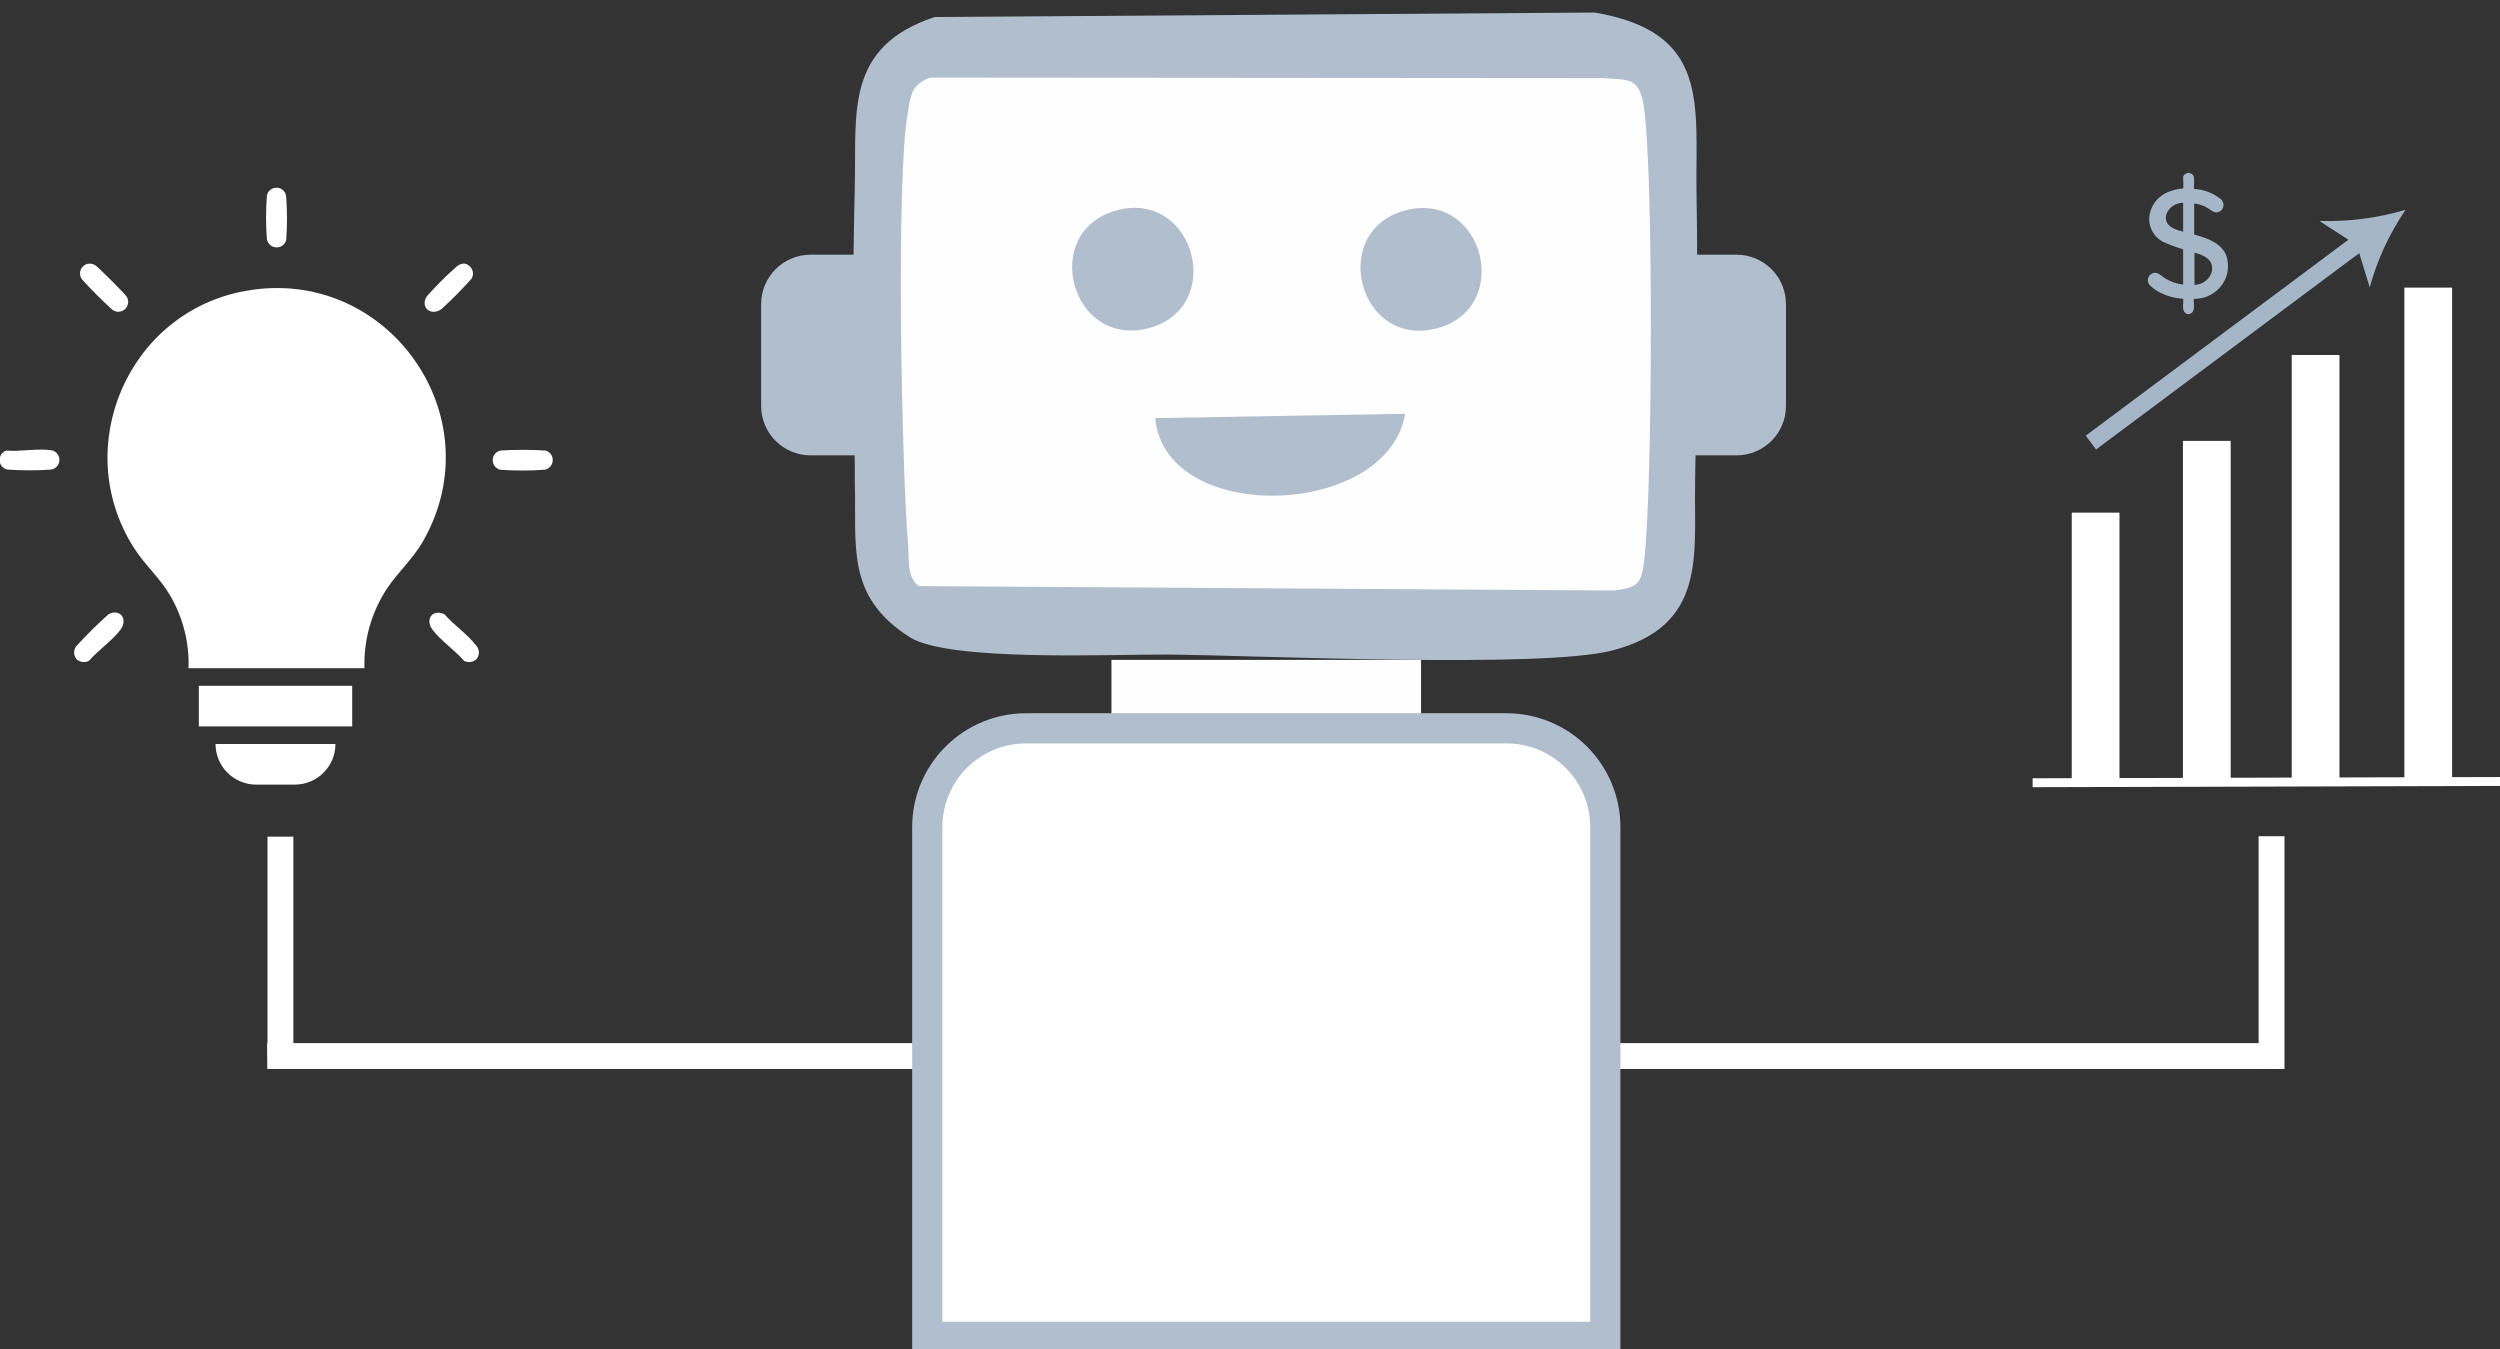<svg width="580" height="313" viewBox="0 0 580 313" fill="none" xmlns="http://www.w3.org/2000/svg">
<rect x="0" y="0" width="580" height="313" fill="#333333" stroke="none"/>
<g clip-path="url(#clip0_57_2)">
<path d="M527 194L527 248" stroke="white" stroke-width="6" stroke-miterlimit="10"/>
<path d="M528.64 245H375" stroke="white" stroke-width="6" stroke-miterlimit="10"/>
<path d="M491.719 118.932H480.642V181.387H491.719V118.932Z" fill="white"/>
<path d="M517.519 102.287H506.442V181.261H517.519V102.287Z" fill="white"/>
<path d="M542.756 82.354H531.68V181.17H542.756V82.354Z" fill="white"/>
<path d="M568.889 66.729H557.812V180.734H568.889V66.729Z" fill="white"/>
<path d="M471.572 181.594L580 181.296" stroke="white" stroke-width="2.07" stroke-miterlimit="10"/>
<path d="M485.091 102.676L548.091 55.676" stroke="#A5B6C9" stroke-width="4" stroke-miterlimit="10"/>
<path d="M558.091 48.676C554.332 54.19 551.525 60.271 549.782 66.676L546.782 56.893L538.091 51.255C544.857 51.464 551.612 50.593 558.091 48.676Z" fill="#A5B6C9"/>
<path d="M507.45 72.851C505.958 72.319 506.651 70.563 506.491 69.303C504.387 69.208 502.338 68.599 500.524 67.529C499.771 67.099 499.093 66.547 498.518 65.897C498.381 65.649 498.305 65.371 498.297 65.088C498.289 64.804 498.35 64.523 498.473 64.267C498.597 64.012 498.78 63.79 499.007 63.62C499.234 63.45 499.499 63.336 499.779 63.289C500.72 63.147 501.554 64.088 502.282 64.567C503.554 65.365 504.995 65.857 506.491 66.004V57.843C504.965 57.391 503.47 56.84 502.016 56.194C500.786 55.609 499.795 54.621 499.207 53.394C498.618 52.167 498.469 50.776 498.784 49.452C499.036 48.367 499.545 47.357 500.268 46.508C500.991 45.659 501.907 44.996 502.939 44.574C504.074 44.113 505.271 43.82 506.491 43.705C506.615 43.527 506.491 41.487 506.491 41.008C506.58 40.749 506.747 40.525 506.97 40.366C507.193 40.207 507.46 40.121 507.734 40.121C508.008 40.121 508.275 40.207 508.497 40.366C508.72 40.525 508.888 40.749 508.977 41.008C509.101 41.47 508.977 43.722 508.977 43.829C511.281 43.945 513.488 44.79 515.28 46.242C515.474 46.421 515.626 46.641 515.724 46.886C515.822 47.131 515.864 47.395 515.847 47.659C515.83 47.922 515.754 48.178 515.626 48.409C515.497 48.639 515.318 48.838 515.103 48.991C513.824 49.789 513.007 48.69 511.96 48.14C511.059 47.642 510.07 47.323 509.048 47.2V54.402C511.942 55.218 515.458 56.335 516.559 59.458C517.003 60.939 517.003 62.518 516.559 63.999C516.034 65.581 515.013 66.953 513.648 67.911C512.282 68.87 510.645 69.364 508.977 69.321C508.835 70.545 509.492 72.39 507.947 72.869L507.45 72.851ZM506.491 47.057C505.632 47.04 504.789 47.295 504.084 47.786C503.379 48.277 502.848 48.978 502.567 49.789C501.963 52.397 504.466 53.249 506.491 53.745V47.057ZM509.119 66.092C510.018 66.077 510.89 65.78 511.61 65.241C512.331 64.703 512.863 63.952 513.132 63.094C513.718 60.274 511.356 59.209 509.119 58.624V66.092Z" fill="#A5B6C9"/>
<path d="M65.061 194.103V245.366" stroke="white" stroke-width="6" stroke-miterlimit="10"/>
<path d="M62 245L213 245" stroke="white" stroke-width="6" stroke-miterlimit="10"/>
<path d="M17.819 152.989C17.41 152.538 17.188 151.948 17.199 151.339C17.209 150.731 17.451 150.149 17.876 149.712C20.193 147.186 22.634 144.778 25.192 142.495C27.863 141.109 29.778 143.641 27.955 146.092C26.132 148.544 22.681 150.938 20.64 153.309C20.192 153.545 19.683 153.64 19.18 153.583C18.677 153.526 18.203 153.319 17.819 152.989Z" fill="white"/>
<path d="M110.48 152.989C110.096 153.319 109.622 153.526 109.119 153.583C108.616 153.64 108.107 153.545 107.659 153.31C105.629 150.938 102.144 148.521 100.343 146.093C98.543 143.664 100.343 141.212 103.107 142.495C105.159 144.878 108.588 147.272 110.422 149.712C110.847 150.149 111.089 150.731 111.1 151.339C111.111 151.948 110.889 152.538 110.48 152.989Z" fill="white"/>
<path d="M20.181 61.241C20.526 61.147 20.888 61.132 21.239 61.197C21.591 61.262 21.923 61.407 22.211 61.619C22.853 62.032 28.919 68.092 29.331 68.745C29.633 69.186 29.772 69.718 29.722 70.25C29.673 70.782 29.439 71.281 29.06 71.659C28.682 72.036 28.183 72.27 27.651 72.32C27.118 72.369 26.585 72.231 26.144 71.929C23.647 69.676 21.267 67.298 19.012 64.804C18.791 64.509 18.645 64.166 18.586 63.803C18.526 63.44 18.555 63.068 18.67 62.719C18.785 62.37 18.982 62.053 19.245 61.796C19.508 61.538 19.829 61.348 20.181 61.241Z" fill="white"/>
<path d="M109.058 61.86C109.419 62.221 109.648 62.692 109.711 63.198C109.773 63.705 109.664 64.217 109.402 64.655C107.206 67.112 104.887 69.455 102.453 71.677C100 73.499 97.385 71.276 99.013 68.756C101.16 66.323 103.458 64.027 105.893 61.883C106.902 61.058 107.992 60.783 109.058 61.86Z" fill="white"/>
<path d="M63.513 43.645C63.839 43.543 64.184 43.517 64.522 43.57C64.86 43.623 65.18 43.753 65.459 43.95C65.738 44.148 65.967 44.407 66.129 44.708C66.291 45.009 66.38 45.343 66.391 45.685C66.649 49.029 66.649 52.387 66.391 55.731C66.249 56.234 65.939 56.673 65.513 56.975C65.087 57.278 64.571 57.426 64.049 57.396C63.527 57.365 63.032 57.157 62.644 56.806C62.257 56.456 62.001 55.983 61.919 55.468C61.661 52.124 61.661 48.765 61.919 45.421C61.98 45.001 62.164 44.609 62.447 44.293C62.731 43.977 63.102 43.752 63.513 43.645Z" fill="white"/>
<path d="M1.445 104.532C4.529 104.841 9.368 103.89 12.235 104.532C12.706 104.695 13.11 105.006 13.388 105.419C13.666 105.833 13.802 106.325 13.774 106.822C13.747 107.319 13.559 107.794 13.237 108.174C12.916 108.555 12.48 108.82 11.994 108.931C8.559 109.186 5.109 109.186 1.674 108.931C1.189 108.819 0.753 108.552 0.433 108.171C0.113 107.789 -0.074 107.315 -0.1 106.818C-0.126 106.321 0.011 105.829 0.29 105.417C0.568 105.004 0.974 104.694 1.445 104.532Z" fill="white"/>
<path d="M116.064 104.532C119.581 104.303 123.108 104.303 126.625 104.532C127.116 104.684 127.542 104.998 127.833 105.421C128.125 105.845 128.265 106.354 128.232 106.867C128.199 107.38 127.995 107.867 127.651 108.249C127.307 108.632 126.845 108.888 126.338 108.977C122.903 109.231 119.454 109.231 116.018 108.977C115.524 108.847 115.086 108.557 114.776 108.151C114.466 107.745 114.3 107.247 114.305 106.736C114.31 106.225 114.486 105.731 114.805 105.332C115.124 104.932 115.567 104.651 116.064 104.532Z" fill="white"/>
<path d="M84.554 155.028H43.745C43.945 149.126 42.47 143.288 39.491 138.188C37.129 134.099 33.562 131.04 31.051 127.076C16.225 103.707 29.744 72.445 56.874 67.507C89.714 61.482 114.757 96.49 98.153 125.553C95.734 129.791 92.271 132.758 89.703 136.665C86.146 142.115 84.349 148.525 84.554 155.028Z" fill="white"/>
<path d="M81.71 159.106H46.13V168.522H81.71V159.106Z" fill="white"/>
<path d="M50.005 172.612H77.823C77.823 175.109 76.83 177.505 75.062 179.271C73.295 181.036 70.897 182.029 68.398 182.029H59.431C56.931 182.029 54.534 181.036 52.766 179.271C50.998 177.505 50.005 175.109 50.005 172.612Z" fill="white"/>
<path d="M385.849 59.088H402.876C405.918 59.088 408.834 60.295 410.985 62.443C413.135 64.591 414.343 67.505 414.343 70.543V94.188C414.343 97.226 413.135 100.139 410.985 102.288C408.834 104.436 405.918 105.643 402.876 105.643H385.849V59.088Z" fill="#B0BECE"/>
<path d="M188.051 59.088H205.079V105.643H188.051C185.01 105.643 182.093 104.436 179.943 102.288C177.793 100.139 176.584 97.226 176.584 94.188V70.543C176.584 67.505 177.793 64.591 179.943 62.443C182.093 60.295 185.01 59.088 188.051 59.088Z" fill="#B0BECE"/>
<path d="M393.589 44.482C393.955 66.763 393.68 89.159 393.267 111.405C393.267 111.6 393.267 111.783 393.267 111.978C392.958 128.497 396.203 145.199 373.981 150.927C357.733 155.131 292.224 152.072 271.126 151.855C258.295 151.752 220.111 153.607 211.03 147.811C196.123 138.291 198.761 126.756 198.314 111.944C198.314 110.615 198.314 109.286 198.314 107.98C198.314 107.785 198.314 107.59 198.314 107.396C197.82 86.478 197.798 64.254 198.314 43.336C198.738 26.222 195.894 10.94 216.809 3.952L369.933 2.91C396.868 7.435 393.302 24.32 393.589 44.482Z" fill="#B0BECE"/>
<path d="M215.75 18L371.976 18.126C377.324 18.657 380.194 17.545 381.312 24.371C383.687 38.832 383.395 114.752 381.439 130.111C380.766 135.458 379.978 136.279 374.529 137L213.223 135.976C210.301 134.004 210.936 129.504 210.682 126.293C209.184 109.077 207.799 40.336 210.682 25.648C211.381 21.78 211.495 19.694 215.75 18Z" fill="#FEFEFE"/>
<path d="M258.891 48.846L259.568 48.663C277.444 44.448 284.312 71.574 266.379 76.157C248.445 80.739 241.221 53.841 258.891 48.846Z" fill="#B0BECE"/>
<path d="M325.913 48.835L326.601 48.663C344.5 44.642 351.071 71.769 333.114 76.237C315.157 80.704 308.22 53.658 325.913 48.835Z" fill="#B0BECE"/>
<path d="M268 96.997L326 96C321.923 120.252 270.303 122.043 268 96.997Z" fill="#B0BECE"/>
<path d="M329.685 153.092H257.859V168.969H329.685V153.092Z" fill="#FEFEFE"/>
<path d="M238.057 168.969H349.5C355.582 168.969 361.415 171.383 365.716 175.68C370.017 179.976 372.433 185.804 372.433 191.88V310.136H215.124V191.88C215.124 185.804 217.54 179.976 221.84 175.68C226.141 171.383 231.974 168.969 238.057 168.969Z" fill="white" stroke="#B0BECE" stroke-width="7" stroke-miterlimit="10"/>
</g>
<defs>
<clipPath id="clip0_57_2">
<rect width="580" height="313" fill="white"/>
</clipPath>
</defs>
</svg>
